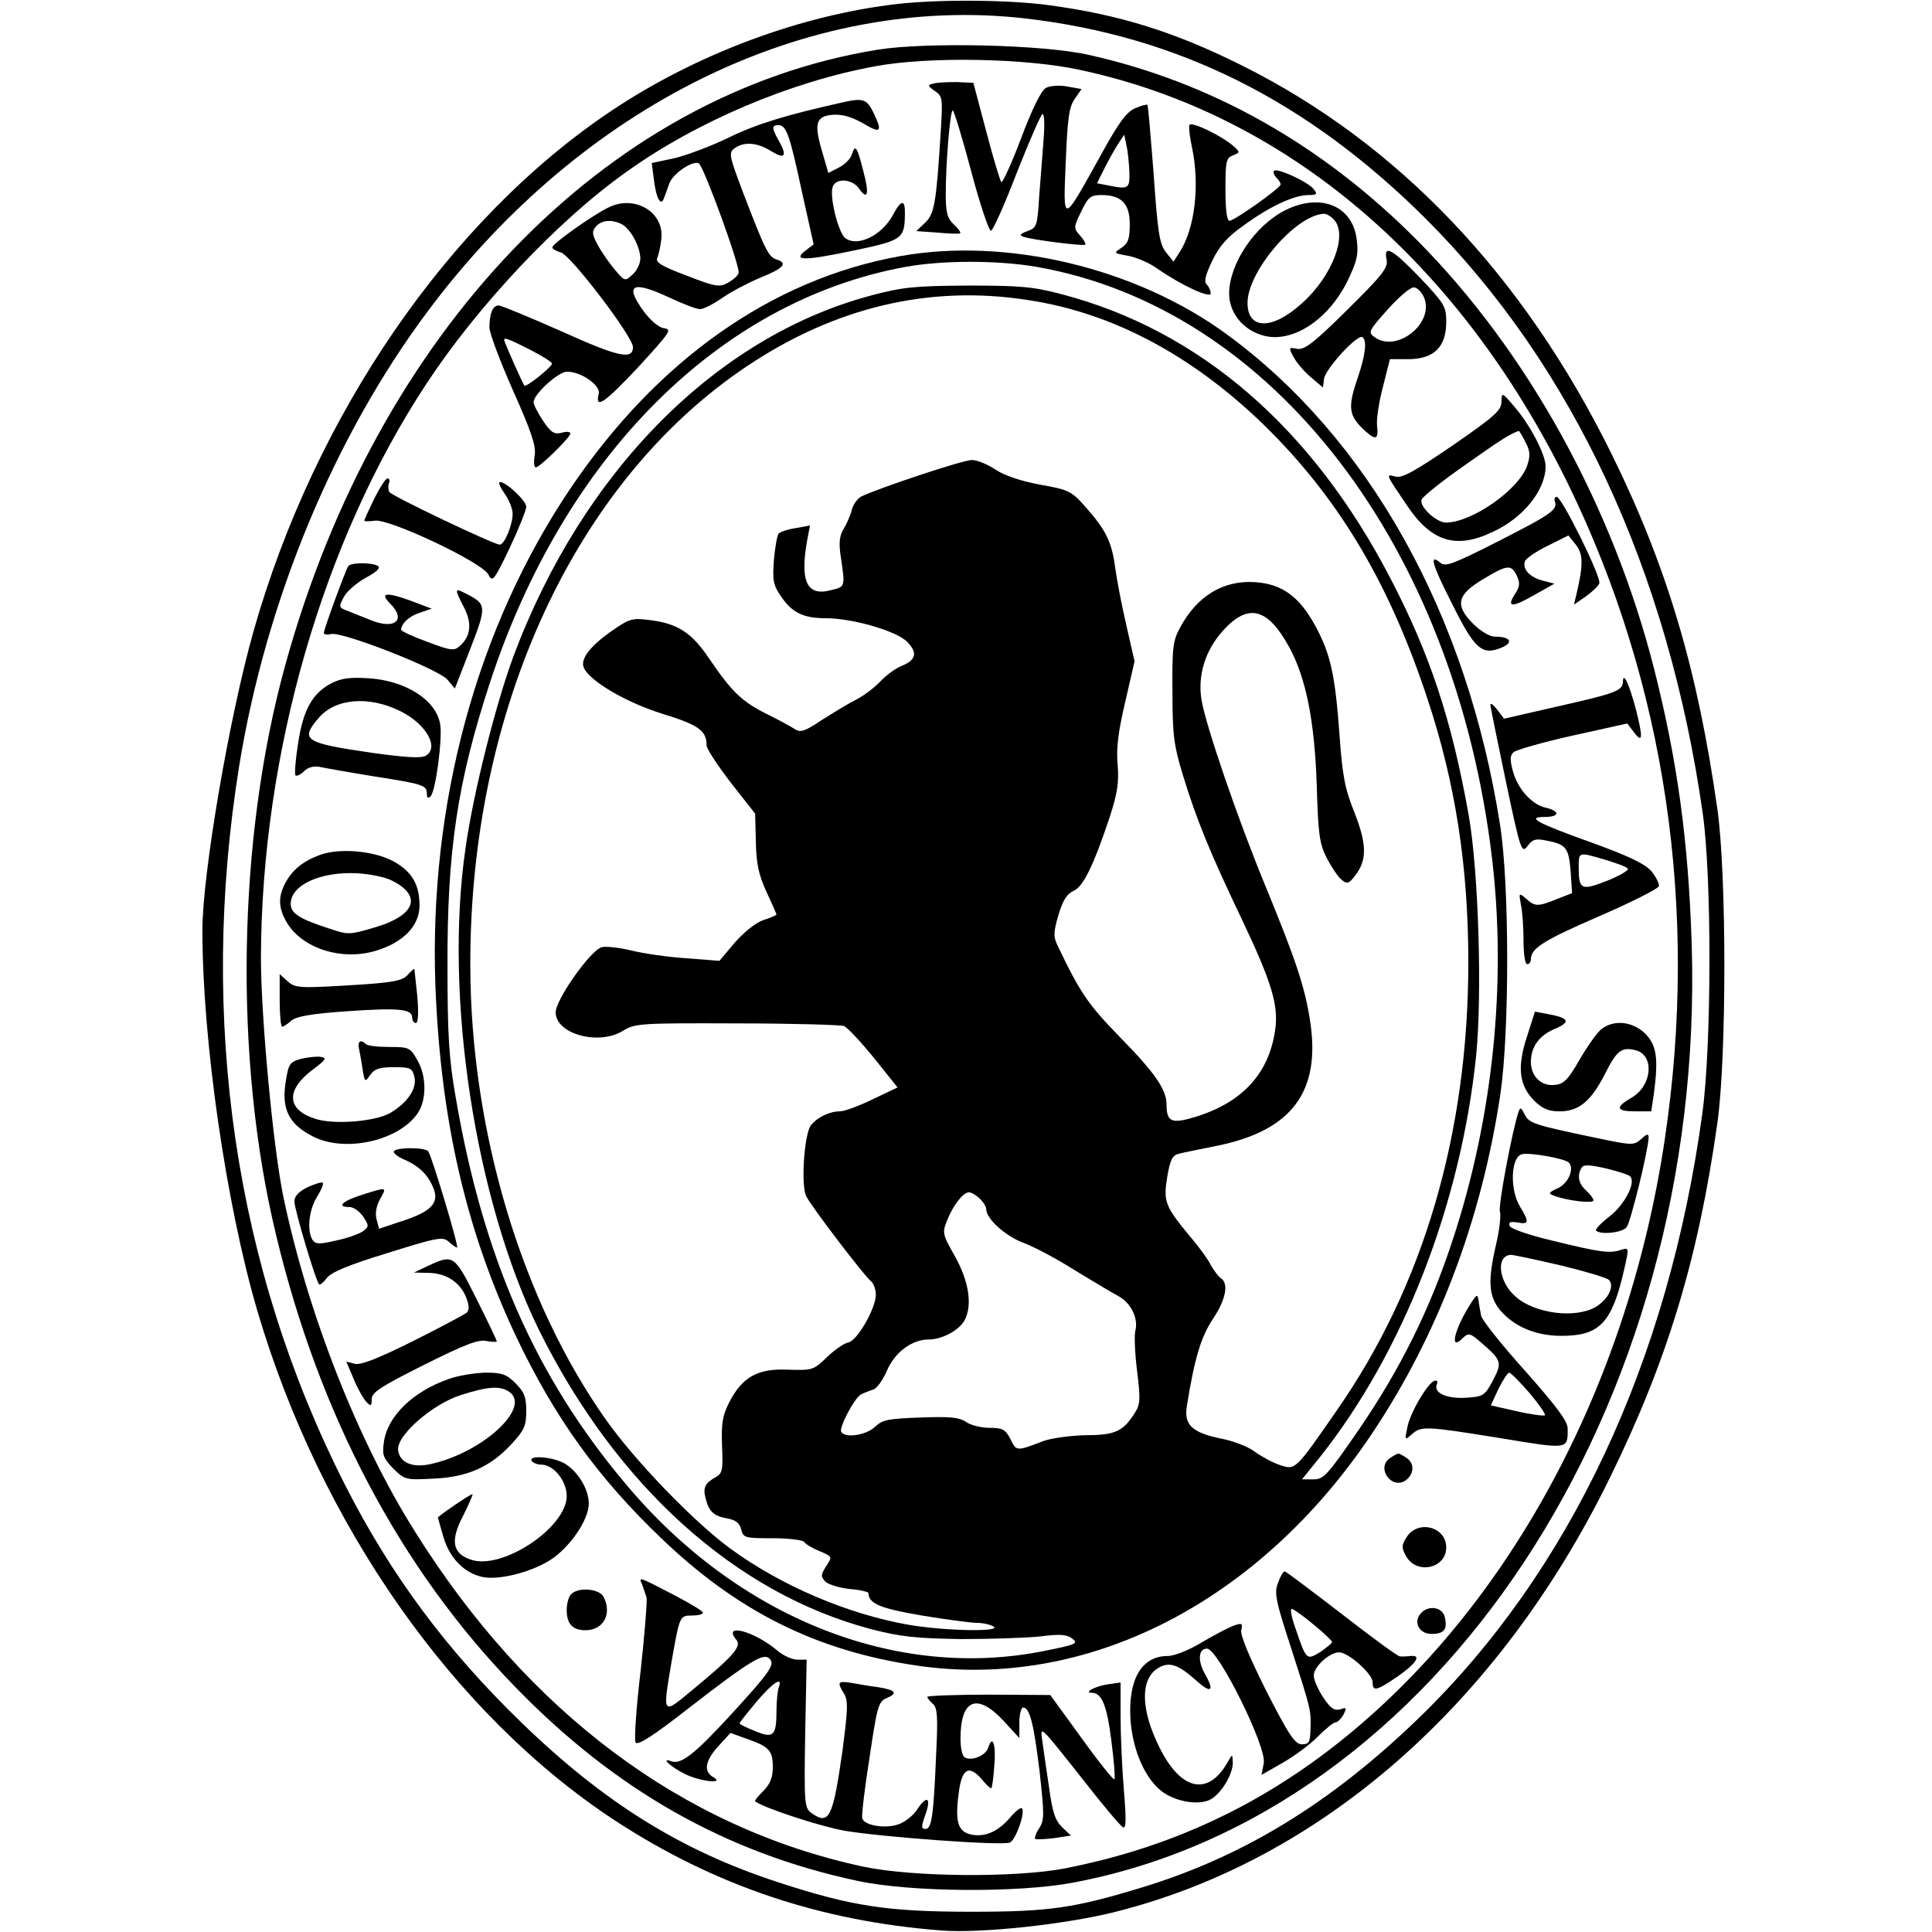 <?xml version="1.0" standalone="no"?>
<!DOCTYPE svg PUBLIC "-//W3C//DTD SVG 20010904//EN"
 "http://www.w3.org/TR/2001/REC-SVG-20010904/DTD/svg10.dtd">
<svg version="1.0" xmlns="http://www.w3.org/2000/svg"
 width="525pt" height="525pt" viewBox="0 0 525 525"
 preserveAspectRatio="xMidYMid meet">
<g transform="translate(0,525) scale(0.1,-0.1)"
fill="#000000" stroke="none">
<path d="M2437 5239 c-261 -30 -545 -136 -774 -289 -442 -295 -807 -826 -974
-1415 -66 -233 -139 -660 -139 -813 0 -298 64 -743 149 -1033 171 -581 533
-1098 972 -1386 271 -177 559 -274 889 -299 107 -8 338 17 472 51 559 141
1042 565 1343 1180 155 316 240 594 292 965 25 178 25 672 0 850 -54 381 -137
660 -287 965 -240 487 -580 845 -1005 1057 -182 91 -332 138 -525 164 -112 15
-302 16 -413 3z m348 -39 c417 -48 768 -224 1090 -545 399 -399 658 -956 752
-1615 25 -177 24 -631 -1 -815 -92 -676 -361 -1248 -772 -1645 -237 -229 -475
-375 -751 -459 -184 -56 -251 -66 -463 -66 -229 0 -326 15 -525 80 -264 86
-473 216 -699 435 -202 196 -353 398 -479 646 -299 589 -398 1263 -287 1953
73 449 258 895 513 1236 419 561 1033 862 1622 795z"/>
<path d="M2385 5115 c-740 -120 -1360 -765 -1610 -1673 -130 -471 -140 -1071
-25 -1547 117 -490 338 -908 649 -1228 272 -281 574 -452 931 -528 143 -31
436 -33 585 -5 991 185 1721 1291 1682 2551 -9 281 -39 498 -102 747 -113 444
-345 864 -644 1165 -258 260 -560 430 -893 504 -124 28 -441 35 -573 14z m550
-55 c560 -120 1029 -519 1326 -1125 265 -543 356 -1156 263 -1780 -104 -700
-450 -1319 -937 -1679 -209 -154 -434 -252 -692 -303 -136 -26 -416 -24 -551
5 -488 105 -908 418 -1215 908 -157 248 -293 596 -359 912 -28 135 -61 491
-61 650 2 555 168 1131 449 1558 139 212 358 445 543 576 192 138 448 246 678
288 145 27 409 22 556 -10z"/>
<path d="M2537 5023 c-17 -4 -17 -6 3 -20 22 -15 22 -20 16 -117 -12 -190 -17
-218 -43 -242 l-23 -22 57 -4 c32 -3 60 -4 62 -2 3 2 -5 13 -17 24 -18 17 -22
32 -22 83 0 87 12 227 19 227 3 0 26 -74 50 -165 24 -91 49 -164 54 -162 6 2
38 74 71 160 34 86 65 157 69 157 5 0 6 -30 3 -67 -3 -38 -8 -107 -12 -155 -5
-83 -7 -87 -32 -96 -19 -7 -23 -11 -12 -15 24 -9 164 -26 169 -22 2 3 -4 14
-14 25 -18 20 -18 22 3 65 19 40 26 45 55 45 54 0 77 -23 77 -79 0 -39 -4 -52
-22 -64 -23 -15 -22 -15 17 -22 22 -4 58 -19 80 -35 66 -46 145 -82 145 -67 0
7 -5 18 -11 24 -8 8 -3 26 15 64 19 40 41 65 85 96 71 52 136 82 175 83 25 0
27 2 15 17 -17 20 -98 57 -107 49 -3 -4 0 -12 6 -18 7 -7 12 -15 12 -19 0 -10
-126 -99 -139 -99 -7 0 -11 31 -11 85 0 77 2 86 21 93 19 8 19 8 2 24 -31 28
-117 70 -121 58 -2 -5 1 -33 7 -60 22 -103 8 -222 -34 -286 l-16 -25 -21 26
c-17 22 -22 52 -33 211 -8 102 -15 187 -17 189 -2 2 -17 -2 -33 -9 -24 -10
-45 -39 -95 -130 -104 -187 -101 -187 -94 -16 5 119 9 150 25 172 l18 26 -39
7 c-21 4 -47 2 -58 -4 -12 -6 -37 -56 -67 -136 -26 -69 -51 -123 -54 -120 -3
3 -22 65 -41 138 l-35 132 -45 2 c-25 0 -53 -1 -63 -4z m532 -240 c1 -46 -2
-48 -57 -37 l-31 6 21 42 c11 22 28 52 37 66 l16 24 6 -29 c4 -17 7 -49 8 -72z"/>
<path d="M2295 4973 c-158 -35 -239 -60 -313 -96 -49 -24 -116 -49 -150 -57
l-61 -13 6 -46 c6 -50 19 -73 27 -50 3 8 10 26 15 41 10 27 64 63 80 54 14 -9
114 -284 108 -298 -2 -8 -16 -19 -30 -27 -22 -12 -34 -10 -111 20 -69 26 -85
36 -80 48 4 9 9 32 11 51 9 73 -71 121 -142 87 -41 -19 -154 -99 -154 -109 -1
-4 10 -10 23 -14 26 -6 196 -229 196 -257 0 -36 -40 -27 -195 43 -86 38 -163
70 -170 70 -16 0 -25 -22 -25 -60 0 -15 29 -92 64 -171 50 -112 63 -151 59
-176 -3 -18 -2 -33 3 -33 11 0 94 82 94 92 0 5 -11 6 -24 2 -20 -5 -29 1 -50
32 -14 21 -26 44 -26 51 0 22 67 83 91 83 39 0 92 -38 86 -60 -11 -44 16 -25
107 72 86 94 93 103 71 106 -15 2 -36 20 -55 45 -55 75 -32 86 72 37 34 -16
71 -30 80 -30 10 0 37 14 60 30 24 17 70 41 103 55 65 26 77 40 45 50 -22 7
-31 26 -92 185 -37 98 -38 105 -22 117 26 19 62 16 100 -8 38 -23 44 -13 19
31 -18 32 -18 40 0 40 22 0 31 -26 65 -185 l31 -139 -22 -17 c-37 -28 -3 -28
130 0 134 28 139 32 140 99 1 41 -10 41 -33 -3 -30 -55 -96 -87 -129 -62 -19
14 -44 115 -34 140 9 24 53 21 71 -5 24 -34 29 -16 12 47 -17 67 -22 74 -31
46 -3 -12 -19 -28 -35 -36 l-29 -15 -16 55 c-24 80 -18 99 27 103 27 2 51 -5
83 -23 49 -29 54 -24 28 30 -17 35 -28 39 -78 28z m-604 -333 c23 -13 49 -61
49 -93 0 -13 -9 -32 -21 -43 -21 -19 -21 -19 -49 14 -15 18 -36 48 -46 67 -15
28 -16 36 -5 49 15 18 44 21 72 6z m-251 -340 c33 -17 60 -34 60 -38 0 -9 -70
-65 -75 -60 -4 4 -55 119 -55 124 0 8 12 3 70 -26z"/>
<path d="M3493 4679 c-82 -41 -152 -144 -153 -226 0 -52 36 -98 90 -114 79
-24 178 40 231 146 26 54 31 73 26 112 -10 93 -97 130 -194 82z m131 -25 c40
-40 -3 -154 -86 -228 -80 -73 -148 -73 -148 1 0 85 130 238 207 242 6 1 19 -6
27 -15z"/>
<path d="M2446 4554 c-350 -63 -662 -284 -897 -633 -253 -376 -383 -853 -366
-1346 14 -368 83 -669 221 -960 104 -218 221 -381 393 -545 207 -199 422 -306
694 -346 462 -68 930 171 1237 630 179 267 298 582 349 922 25 169 25 573 -1
734 -90 572 -356 1049 -743 1332 -246 180 -597 264 -887 212z m370 -29 c642
-112 1139 -759 1239 -1612 39 -336 2 -698 -106 -1028 -63 -193 -144 -356 -258
-522 -84 -122 -94 -133 -122 -133 l-31 0 50 62 c225 284 381 685 423 1087 17
165 7 502 -20 656 -46 258 -105 437 -213 644 -213 410 -519 674 -895 772 -76
20 -111 23 -253 23 -145 -1 -177 -4 -263 -27 -421 -112 -784 -478 -972 -981
-48 -130 -109 -371 -130 -521 -59 -403 26 -955 200 -1310 210 -423 534 -715
902 -812 81 -21 123 -25 243 -27 80 0 177 3 215 7 55 7 74 6 89 -6 17 -13 10
-16 -75 -33 -404 -82 -835 90 -1140 455 -244 290 -387 616 -461 1051 -18 102
-22 167 -22 355 -1 314 27 500 115 769 202 617 625 1039 1131 1131 101 18 248
18 354 0z m-25 -90 c238 -35 463 -158 663 -359 192 -194 324 -419 425 -725 76
-229 111 -456 111 -716 0 -464 -122 -880 -357 -1217 -114 -165 -113 -163 -155
-149 -19 6 -50 23 -68 36 -18 14 -60 30 -93 36 -77 16 -100 37 -92 87 21 132
39 190 71 238 35 52 44 97 21 111 -6 4 -18 20 -26 34 -7 15 -33 51 -58 80 -68
82 -72 95 -61 162 8 46 14 58 32 62 11 3 57 12 101 21 205 41 285 147 255 340
-14 92 -39 166 -122 368 -74 179 -161 433 -173 504 -11 67 10 135 59 189 68
75 121 61 179 -45 46 -84 69 -201 75 -372 4 -136 7 -161 27 -201 13 -25 31
-52 40 -59 15 -13 20 -12 36 9 34 42 34 85 0 172 -27 67 -33 101 -41 212 -12
163 -24 218 -64 293 -44 82 -91 117 -165 122 -86 6 -158 -37 -204 -123 -20
-36 -22 -55 -21 -175 0 -118 4 -146 28 -225 37 -121 73 -210 161 -394 81 -171
100 -233 90 -301 -18 -123 -96 -203 -234 -240 -49 -13 -61 -5 -61 38 0 41 -31
86 -125 182 -87 89 -109 121 -169 246 -14 28 -14 38 0 87 12 40 23 58 41 66
27 12 54 68 98 199 22 68 26 96 22 145 -4 46 2 90 21 171 l25 109 -23 101
c-13 56 -26 126 -30 156 -9 67 -25 100 -79 161 -39 44 -45 48 -125 62 -53 10
-97 25 -121 41 -21 14 -50 26 -64 26 -25 0 -261 -79 -302 -100 -10 -6 -22 -23
-25 -38 -4 -15 -14 -37 -22 -50 -10 -16 -13 -36 -8 -70 13 -89 14 -86 -27 -96
-65 -17 -84 25 -63 139 l7 37 -38 -7 c-21 -3 -42 -10 -47 -15 -4 -4 -10 -37
-13 -72 -4 -55 -2 -68 19 -98 30 -45 61 -60 122 -60 74 0 197 -36 223 -66 27
-29 22 -48 -18 -64 -17 -7 -42 -26 -57 -42 -15 -16 -45 -39 -67 -50 -22 -11
-64 -37 -94 -56 -43 -29 -56 -33 -70 -24 -9 6 -43 25 -76 41 -68 34 -95 59
-157 150 -48 72 -87 97 -163 106 -46 6 -54 4 -99 -27 -61 -42 -89 -78 -80
-101 13 -36 115 -96 215 -127 98 -30 119 -46 119 -85 0 -10 30 -55 66 -102
l66 -84 2 -77 c1 -60 8 -90 29 -136 15 -32 27 -60 27 -61 0 -2 -16 -9 -35 -15
-21 -7 -52 -32 -78 -61 l-42 -50 -90 7 c-49 3 -117 13 -149 21 -33 8 -69 12
-81 9 -30 -8 -125 -142 -125 -177 0 -59 117 -91 183 -50 33 20 46 21 308 20
151 0 282 -4 292 -7 10 -4 46 -43 82 -87 l64 -80 -67 -32 c-37 -18 -77 -33
-90 -33 -28 0 -63 -17 -79 -39 -18 -25 -27 -164 -12 -192 16 -31 156 -214 175
-230 8 -6 14 -23 14 -38 -1 -38 -51 -125 -75 -129 -11 -2 -37 -20 -58 -40 -36
-35 -39 -36 -105 -34 -83 4 -125 -20 -160 -88 -19 -37 -22 -58 -20 -119 3 -65
1 -75 -17 -85 -29 -16 -35 -28 -28 -56 9 -37 21 -49 58 -56 24 -4 35 -13 39
-30 6 -23 10 -24 86 -24 43 0 82 -5 85 -10 4 -6 22 -17 42 -25 35 -15 35 -15
18 -41 -15 -24 -15 -28 -2 -42 9 -8 38 -17 66 -20 28 -2 51 -8 51 -11 0 -29
33 -42 145 -61 66 -11 134 -20 150 -20 17 0 37 -5 45 -10 24 -15 -135 -12
-232 5 -165 29 -346 106 -485 208 -98 72 -257 237 -335 347 -230 324 -369 786
-370 1235 -2 696 285 1318 752 1630 239 160 495 221 761 180z m-129 -2442 c10
-9 18 -22 18 -29 0 -26 53 -74 103 -92 29 -11 91 -44 138 -74 48 -29 101 -61
118 -70 35 -19 55 -61 46 -95 -3 -13 -1 -62 5 -109 9 -75 9 -90 -6 -113 -32
-51 -54 -61 -134 -61 -41 -1 -93 -8 -115 -16 -73 -28 -73 -28 -89 5 -14 27
-22 31 -57 31 -22 0 -51 7 -64 16 -19 13 -45 15 -124 12 -87 -3 -103 -6 -123
-25 -24 -23 -81 -32 -92 -14 -7 11 36 93 54 102 8 4 23 10 33 13 10 3 26 26
37 51 21 50 68 85 113 85 37 0 83 25 98 52 22 41 12 106 -26 174 -35 62 -35
64 -20 101 17 41 43 73 58 73 6 0 19 -7 29 -17z"/>
<path d="M3768 4544 c4 -22 -11 -41 -107 -136 -92 -91 -116 -109 -136 -106
-23 5 -24 4 -10 -22 8 -15 29 -40 47 -55 l33 -28 3 24 c4 27 90 121 104 113
13 -8 9 -47 -12 -109 -27 -78 -25 -101 9 -136 38 -37 48 -37 43 4 -2 17 5 65
16 106 l19 75 52 0 c69 1 101 34 101 102 0 41 -5 49 -71 119 -76 79 -100 92
-91 49z m102 -103 c28 -70 -75 -151 -135 -107 -18 13 -16 17 35 74 30 34 62
61 71 61 9 1 22 -12 29 -28z"/>
<path d="M4080 4158 c0 -23 -19 -40 -132 -118 -104 -71 -138 -90 -156 -85 -27
7 -28 9 31 -78 66 -99 133 -120 232 -73 84 38 145 114 145 179 0 32 -43 114
-85 162 -34 40 -34 40 -35 13z m65 -109 c13 -24 14 -37 5 -64 -22 -65 -150
-155 -221 -155 -26 0 -73 44 -66 62 3 9 56 51 119 95 95 67 121 84 145 92 1 1
10 -13 18 -30z"/>
<path d="M1017 3895 c-15 -31 -27 -57 -27 -60 0 -2 12 -2 28 0 38 7 292 -113
309 -146 11 -22 15 -18 58 72 25 53 45 103 45 112 0 16 -54 67 -71 67 -6 0 0
-14 12 -31 12 -17 22 -41 22 -55 0 -30 -22 -84 -35 -84 -16 0 -293 132 -300
143 -3 5 -4 16 -1 24 3 7 1 13 -4 13 -5 0 -21 -25 -36 -55z"/>
<path d="M4225 3888 c8 -23 -7 -34 -152 -108 -120 -61 -145 -71 -158 -60 -32
27 -25 -1 30 -109 62 -125 82 -143 135 -121 34 14 25 30 -18 30 -14 0 -39 15
-59 35 -50 50 -44 79 27 121 66 40 77 41 92 9 9 -19 8 -29 -5 -49 -24 -37 -9
-38 52 -3 l55 31 -31 8 c-36 9 -57 32 -49 53 3 8 31 27 62 42 l56 28 20 -25
c20 -25 21 -53 2 -134 l-7 -29 32 22 c18 13 35 29 37 36 6 16 -102 235 -116
235 -5 0 -7 -6 -5 -12z"/>
<path d="M946 3711 c-8 -13 -66 -171 -66 -181 0 -4 9 -6 19 -3 30 8 292 -95
317 -124 l20 -24 42 108 c45 116 44 121 -10 149 -33 17 -34 16 -8 -35 23 -43
20 -79 -10 -106 -16 -14 -23 -14 -89 11 -39 14 -71 29 -71 33 1 17 22 37 51
46 l32 11 -58 22 c-66 24 -84 21 -55 -8 45 -45 13 -72 -53 -45 -23 9 -52 21
-65 26 -21 8 -22 10 -8 36 8 16 35 39 60 53 30 16 41 27 33 32 -16 10 -75 10
-81 -1z"/>
<path d="M900 3393 c-51 -27 -76 -71 -90 -163 -7 -44 -10 -83 -7 -87 3 -3 14
2 23 11 11 11 26 15 43 12 14 -3 81 -15 149 -26 135 -21 142 -24 142 -48 0
-10 3 -13 10 -6 14 14 33 158 26 197 -12 66 -95 118 -196 124 -49 3 -73 0
-100 -14z m189 -76 c68 -34 105 -97 69 -120 -12 -8 -50 -6 -145 7 -186 27
-198 35 -148 94 46 55 138 62 224 19z"/>
<path d="M4410 3398 c0 -25 -19 -32 -179 -68 l-144 -33 -18 24 c-10 13 -19 20
-19 14 0 -5 19 -99 42 -208 40 -190 43 -197 59 -176 13 18 22 21 50 15 55 -10
62 -20 67 -84 l4 -59 -41 -16 c-52 -21 -60 -21 -84 1 -20 17 -20 16 -14 -17 4
-18 7 -62 7 -97 0 -36 4 -64 10 -64 6 0 10 6 10 13 0 30 33 51 185 117 88 38
161 75 163 82 1 7 -8 25 -20 40 -17 20 -60 41 -162 78 -151 54 -180 70 -128
70 40 0 42 16 3 25 -38 8 -77 51 -90 100 -8 30 -8 42 2 51 6 6 79 27 160 45
l149 33 19 -25 c23 -30 24 -14 4 65 -18 67 -34 102 -35 74z m-49 -484 c30 -9
58 -19 62 -24 5 -4 -20 -19 -55 -33 -71 -28 -78 -25 -78 36 0 43 -1 42 71 21z"/>
<path d="M867 2926 c-45 -17 -74 -41 -93 -78 -19 -37 -17 -67 6 -106 43 -70
148 -103 240 -76 75 22 120 68 120 123 0 57 -20 92 -70 120 -53 29 -148 38
-203 17z m200 -70 c81 -41 61 -94 -48 -126 -68 -20 -72 -21 -122 -4 -84 27
-107 42 -107 68 0 51 81 88 180 83 36 -2 80 -11 97 -21z"/>
<path d="M1108 2601 c-13 -15 -36 -20 -120 -26 -175 -11 -185 -11 -207 9 l-21
19 0 -71 c0 -40 3 -72 7 -72 3 0 14 7 24 16 14 12 52 19 151 26 143 10 178 6
178 -17 0 -8 5 -15 10 -15 6 0 8 26 4 73 -4 39 -8 73 -8 74 -1 1 -9 -6 -18
-16z"/>
<path d="M4149 2432 c-27 -83 -21 -132 21 -174 22 -21 38 -28 68 -28 52 0 85
27 123 101 32 64 45 75 84 65 51 -13 45 -95 -10 -128 -47 -27 -44 -38 9 -38
l43 0 7 46 c13 98 8 133 -23 165 -35 34 -86 39 -120 12 -12 -10 -38 -47 -59
-83 -30 -53 -43 -66 -66 -68 -37 -5 -66 23 -66 62 0 42 23 73 67 91 42 18 36
29 -19 39 l-37 7 -22 -69z"/>
<path d="M975 2403 c2 -10 7 -35 10 -57 6 -37 7 -38 21 -17 12 17 26 21 64 21
45 0 50 -2 56 -26 8 -31 -18 -70 -65 -98 -41 -24 -155 -33 -205 -16 -78 25
-80 79 -4 135 33 25 37 30 20 33 -11 2 -35 -1 -53 -5 -32 -9 -35 -13 -43 -65
-11 -72 9 -113 74 -146 85 -44 229 -14 283 60 27 36 27 105 0 149 -18 32 -22
34 -75 34 -31 0 -59 3 -64 8 -13 13 -22 8 -19 -10z"/>
<path d="M4127 2230 c-16 -44 -57 -259 -51 -273 3 -9 -1 -48 -10 -86 -24 -103
-21 -143 11 -182 38 -44 96 -69 166 -69 104 0 137 35 170 178 14 62 14 62 -7
56 -31 -11 -58 -7 -185 24 -68 16 -116 33 -119 41 -3 10 2 12 22 9 31 -6 32 1
6 44 -27 45 -25 130 4 141 17 7 118 -11 129 -22 16 -16 -1 -57 -30 -70 -26
-12 -27 -14 -8 -21 35 -13 105 -21 105 -12 0 5 -9 17 -20 27 -21 19 -25 41
-12 62 5 9 21 8 66 -2 32 -8 62 -17 66 -22 16 -17 -16 -78 -57 -109 -23 -18
-39 -35 -36 -38 12 -12 71 -6 83 9 11 13 59 209 60 244 0 11 -5 10 -20 -4 -20
-18 -24 -18 -128 4 -163 34 -178 39 -189 63 -9 18 -12 20 -16 8z m116 -419
c65 -16 123 -33 129 -39 16 -16 -1 -52 -35 -73 -55 -33 -167 -19 -219 28 -47
41 -54 114 -10 113 9 -1 70 -14 135 -29z"/>
<path d="M1070 2120 c0 -5 15 -16 33 -23 37 -17 62 -41 76 -79 14 -38 -9 -61
-86 -86 l-63 -21 -7 27 c-4 16 0 36 10 54 19 33 19 33 -50 11 -53 -17 -70 -33
-33 -33 11 0 27 -12 37 -26 16 -25 16 -27 -1 -40 -10 -7 -43 -19 -73 -25 -46
-11 -56 -10 -64 2 -15 25 -10 80 12 116 12 19 19 36 16 39 -2 3 -21 -3 -41
-12 -24 -12 -36 -24 -36 -39 0 -21 58 -216 67 -225 2 -3 12 5 21 17 12 16 60
36 165 68 137 43 150 45 166 31 10 -9 20 -16 23 -16 6 0 -67 243 -78 261 -7
12 -94 12 -94 -1z"/>
<path d="M1165 1811 l-40 -19 41 -1 c49 -1 87 -28 102 -70 8 -22 7 -32 -1 -39
-7 -5 -72 -40 -146 -77 -95 -47 -140 -65 -157 -61 l-23 6 20 -47 c11 -27 27
-55 35 -63 12 -12 14 -12 14 8 0 18 24 34 142 93 110 55 148 70 170 65 15 -3
28 -3 28 -1 0 3 -25 55 -55 115 -60 120 -63 122 -130 91z"/>
<path d="M3998 1710 c-46 -71 -61 -135 -23 -96 16 15 20 14 53 -15 53 -46 54
-52 29 -100 -22 -41 -26 -44 -70 -47 -54 -4 -91 12 -83 35 4 9 1 13 -6 11 -19
-7 -67 -88 -74 -128 -7 -34 -7 -35 13 -17 25 22 36 22 240 -11 187 -31 183
-31 183 26 0 20 -30 60 -115 156 -64 71 -117 138 -120 150 -2 11 -6 30 -7 41
-3 19 -5 18 -20 -5z m158 -245 c26 -31 45 -58 42 -61 -3 -2 -37 2 -76 11 l-71
16 21 45 c12 24 25 44 29 44 4 0 29 -25 55 -55z"/>
<path d="M1220 1503 c-98 -34 -168 -102 -177 -173 -5 -34 -1 -43 26 -71 31
-30 33 -31 109 -27 93 4 155 32 213 95 34 37 39 49 39 89 0 37 -5 51 -29 75
-25 25 -37 29 -83 29 -29 -1 -73 -8 -98 -17z m165 -36 c58 -43 -74 -164 -213
-195 -50 -12 -86 3 -90 37 -6 39 92 125 170 150 75 24 108 26 133 8z"/>
<path d="M3776 1287 c-36 -26 4 -84 42 -61 24 16 27 45 6 61 -10 7 -21 13 -24
13 -3 0 -14 -6 -24 -13z"/>
<path d="M1445 1280 c3 -5 15 -10 26 -10 33 0 69 -44 69 -85 0 -86 -176 -203
-261 -173 -50 17 -56 52 -20 120 16 32 27 58 25 58 -6 0 -94 -60 -94 -64 0 -1
7 -25 15 -53 17 -57 56 -97 105 -108 44 -10 131 12 184 45 54 34 106 110 106
154 0 41 -32 91 -69 111 -34 17 -96 21 -86 5z"/>
<path d="M3823 1074 c-15 -24 -15 -29 -2 -53 29 -51 109 -33 109 24 0 56 -76
76 -107 29z"/>
<path d="M3473 949 c-11 -27 -7 -48 37 -182 53 -165 53 -164 51 -219 -1 -32
-4 -38 -23 -38 -19 0 -35 24 -97 145 -47 94 -71 152 -68 165 4 18 2 20 -16 14
-12 -3 -52 -24 -88 -45 -37 -23 -78 -39 -96 -39 -71 0 -108 -64 -101 -173 6
-85 41 -163 88 -197 38 -27 99 -36 129 -20 29 15 61 68 61 100 -1 24 -1 24
-12 5 -53 -97 -128 -83 -187 36 -51 102 -53 184 -6 215 31 20 56 12 106 -33
40 -36 50 -29 24 17 -21 37 -19 70 5 70 30 0 164 -270 154 -312 l-6 -31 58 33
c33 19 76 51 96 72 21 21 42 38 48 38 5 0 14 9 21 21 9 19 8 20 -9 14 -16 -4
-26 2 -46 32 -14 21 -26 48 -26 60 0 24 43 63 69 63 25 0 91 -59 91 -81 0 -26
10 -24 66 14 52 36 68 60 38 57 -11 -1 -24 -2 -30 -1 -6 0 -78 53 -159 116
-82 63 -151 115 -154 115 -4 0 -12 -14 -18 -31z m97 -114 c27 -22 49 -43 50
-47 0 -3 -15 -15 -32 -27 -38 -23 -38 -23 -68 65 -11 31 -15 54 -9 52 6 -2 33
-21 59 -43z"/>
<path d="M1745 944 c4 -11 9 -26 12 -35 2 -8 -5 -98 -16 -198 -12 -100 -18
-188 -14 -196 6 -9 47 17 148 96 164 127 200 148 216 132 16 -16 2 -36 -110
-158 -94 -102 -131 -131 -157 -121 -30 11 -2 -15 36 -34 41 -21 112 -29 78 -9
-27 15 -22 45 15 85 l32 35 44 -16 c61 -21 71 -32 71 -77 0 -28 -7 -46 -26
-65 -14 -14 -24 -26 -22 -28 24 -18 176 -68 244 -80 101 -17 425 -41 448 -32
16 6 43 83 33 93 -3 4 -18 -8 -33 -26 -33 -38 -68 -53 -106 -45 -35 8 -43 35
-33 111 8 67 27 80 62 40 13 -16 25 -27 27 -25 2 2 6 30 8 62 5 58 -5 85 -17
47 -7 -21 -46 -37 -64 -25 -6 3 -11 26 -11 50 0 108 45 126 117 49 l43 -47 0
42 c0 22 5 41 10 41 18 0 29 -42 45 -174 13 -118 13 -132 -1 -154 -9 -13 -13
-26 -11 -29 3 -2 26 -1 51 2 l46 7 -23 22 c-19 18 -27 40 -36 107 -7 46 -15
102 -18 124 -7 48 -12 53 110 -101 52 -67 101 -125 108 -129 9 -6 10 16 3 101
-5 60 -9 150 -9 200 l0 92 -35 -5 c-34 -5 -67 -23 -43 -23 27 0 41 -34 53
-130 7 -55 11 -102 8 -105 -2 -3 -43 48 -89 112 l-85 117 -167 1 c-92 0 -167
-3 -167 -6 0 -4 7 -12 15 -19 12 -10 14 -34 9 -134 -7 -168 -12 -206 -29 -206
-12 0 -12 6 0 40 16 45 4 53 -22 14 -9 -15 -31 -33 -48 -40 -36 -15 -99 -5
-102 16 -2 8 7 83 20 165 20 135 24 151 45 160 33 14 27 22 -20 30 -24 3 -58
9 -75 12 -37 6 -39 2 -19 -30 11 -19 10 -42 -5 -157 -26 -181 -36 -201 -85
-166 -18 14 -19 26 -16 215 l4 201 -25 0 c-14 0 -39 11 -55 25 -63 53 -150 76
-111 29 15 -18 -8 -44 -118 -135 -84 -70 -83 -72 -58 76 22 125 22 125 56 125
16 0 29 3 29 8 0 4 -35 25 -77 47 -100 52 -98 51 -88 29z m371 -280 c-3 -9 -6
-37 -6 -62 0 -69 -8 -77 -58 -56 -23 9 -42 18 -42 21 0 3 21 29 46 59 45 53
72 70 60 38z"/>
<path d="M1552 918 c-7 -7 -12 -26 -12 -43 0 -38 16 -55 51 -55 49 0 73 45 49
91 -12 22 -68 27 -88 7z"/>
<path d="M3860 865 c-20 -24 -3 -55 30 -55 34 0 44 12 36 46 -7 28 -46 33 -66
9z"/>
</g>
</svg>
